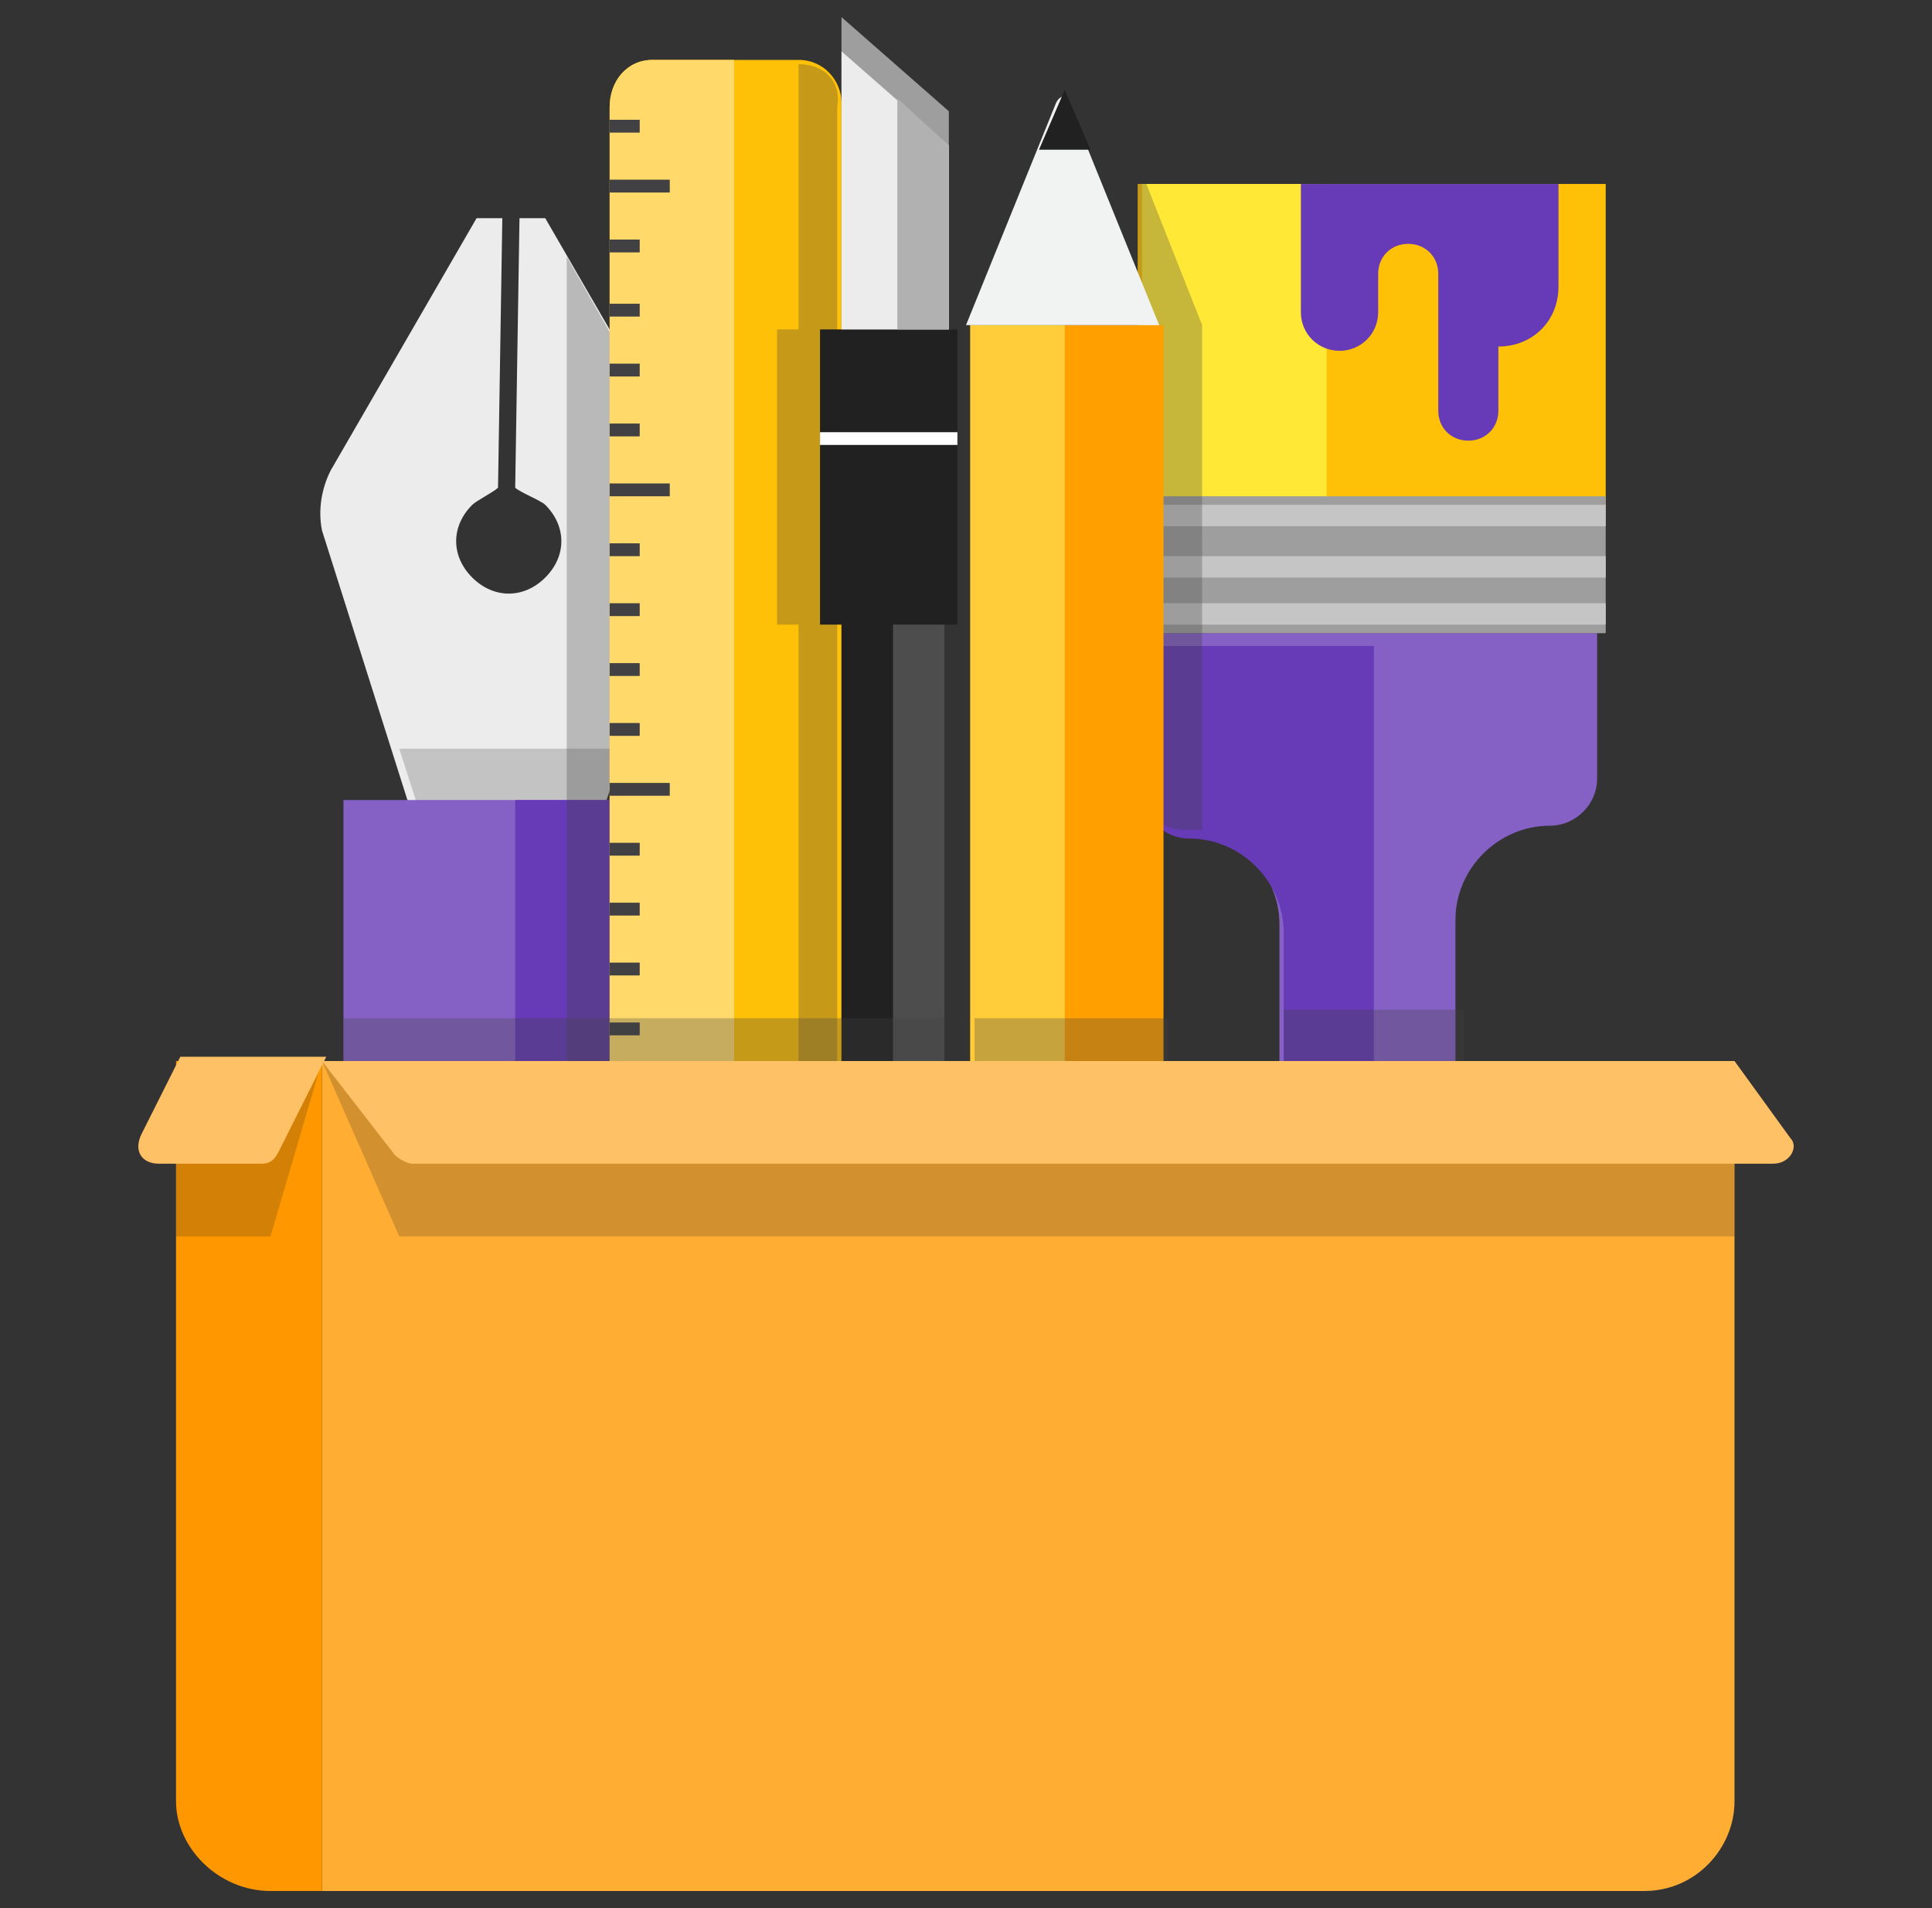 <?xml version="1.0" encoding="UTF-8"?>
<svg width="162px" height="160px" viewBox="0 0 162 160" version="1.1" xmlns="http://www.w3.org/2000/svg" xmlns:xlink="http://www.w3.org/1999/xlink">
    <rect x="0" y="0" width="162" height="160" fill="#333333" stroke="none"/>
    <title>SubType_01_illustration</title>
    <g id="页面-1" stroke="none" stroke-width="1" fill="none" fill-rule="evenodd">
        <g id="SubType_01_illustration" fill-rule="nonzero">
            <g id="XMLID_513_" transform="translate(11.598, 1.435)">
                <g id="XMLID_465_" transform="translate(15.261, 16.861)">
                    <path d="M15.981,53.453 L15.981,53.453 L22.461,53.453 L31.461,26.188 C31.821,24.395 31.821,22.96 31.101,21.166 L18.861,0 L16.701,0 L16.341,22.601 C16.701,22.96 18.501,23.677 18.861,24.036 C20.661,25.83 20.661,28.341 18.861,30.135 C17.061,31.928 14.541,31.928 12.741,30.135 C10.941,28.341 10.941,25.83 12.741,24.036 C13.101,23.677 14.541,22.96 14.901,22.601 L15.261,0 L13.101,0 L0.861,21.166 C0.141,22.601 -0.219,24.395 0.141,26.188 L8.781,53.453 L15.981,53.453 Z" id="XMLID_449_" fill="#ECECEC"></path>
                    <polygon id="XMLID_103_" fill="#231F20" opacity="0.2" points="9.501 53.453 15.981 53.453 16.341 53.453 22.461 53.453 25.701 44.484 6.621 44.484"></polygon>
                    <rect id="XMLID_440_" fill="#8561C5" x="1.941" y="48.789" width="28.8" height="51.659"></rect>
                    <rect id="XMLID_325_" fill="#673AB7" x="16.341" y="48.789" width="14.4" height="51.659"></rect>
                </g>
                <g id="XMLID_483_" transform="translate(83.802, 13.991)">
                    <path d="M0,38.027 L0,50.224 C0,52.377 1.8,54.17 3.96,54.17 C8.28,54.17 11.88,57.758 11.88,62.063 L11.88,95.426 C11.88,99.731 15.48,103.318 20.16,102.601 C24.12,102.242 26.64,98.655 26.64,94.709 L26.64,61.704 C26.64,57.399 30.24,53.812 34.56,53.812 C36.72,53.812 38.52,52.018 38.52,49.865 L38.52,37.668 L0,37.668 L0,38.027 Z M17.28,95.067 C17.28,93.632 18.36,92.556 19.8,92.556 C21.24,92.556 22.32,93.632 22.32,95.067 C22.32,96.502 21.24,97.578 19.8,97.578 C18.36,97.937 17.28,96.502 17.28,95.067 Z" id="XMLID_464_" fill="#8561C5"></path>
                    <rect id="XMLID_467_" fill="#FFC107" x="0" y="0" width="39.24" height="27.982"></rect>
                    <rect id="XMLID_482_" fill="#FFE836" x="0.36" y="0" width="15.48" height="27.982"></rect>
                    <rect id="XMLID_457_" fill="#9E9E9E" x="0" y="26.188" width="39.24" height="11.48"></rect>
                    <rect id="XMLID_458_" fill="#C5C5C5" x="0" y="26.906" width="39.24" height="1.794"></rect>
                    <rect id="XMLID_462_" fill="#C5C5C5" x="0" y="31.211" width="39.24" height="1.794"></rect>
                    <rect id="XMLID_466_" fill="#C5C5C5" x="0" y="35.157" width="39.24" height="1.794"></rect>
                    <path d="M19.8,38.027 L19.8,92.915 C18.36,92.915 17.28,93.991 17.28,95.426 C17.28,96.861 18.36,97.937 19.8,97.937 L19.8,103.318 C15.84,103.318 12.24,100.09 12.24,96.143 L12.24,62.78 C12.24,58.475 8.64,54.888 4.32,54.888 C2.16,54.888 0.36,53.094 0.36,50.942 L0.36,38.744 L19.8,38.744 L19.8,38.027 Z" id="XMLID_489_" fill="#673AB7"></path>
                    <path d="M13.68,0 L13.68,10.762 C13.68,12.556 15.12,13.991 16.92,13.991 L16.92,13.991 C18.72,13.991 20.16,12.556 20.16,10.762 L20.16,7.534 C20.16,6.099 21.24,5.022 22.68,5.022 L22.68,5.022 C24.12,5.022 25.2,6.099 25.2,7.534 L25.2,19.013 C25.2,20.448 26.28,21.525 27.72,21.525 L27.72,21.525 C29.16,21.525 30.24,20.448 30.24,19.013 L30.24,13.632 L30.24,13.632 C33.12,13.632 35.28,11.48 35.28,8.61 L35.28,0 L13.68,0 Z" id="XMLID_104_" fill="#673AB7"></path>
                </g>
                <path d="M83.802,13.991 L83.802,40.538 L83.802,41.256 L83.802,42.332 L83.802,42.691 L83.802,45.202 L83.802,46.996 L83.802,49.507 L83.802,51.3 L83.802,52.377 L83.802,64.215 C83.802,66.368 85.602,68.161 87.762,68.161 C88.122,68.161 88.482,68.161 89.202,68.161 L89.202,25.83 L84.522,13.991 L83.802,13.991 L83.802,13.991 Z" id="XMLID_154_" fill="#414042" opacity="0.3"></path>
                <g id="XMLID_129_" transform="translate(69.402, 5.83)">
                    <rect id="XMLID_443_" fill="#FFA000" x="0.36" y="20" width="16.2" height="79.283"></rect>
                    <path d="M16.2,102.87 L0,102.87 L0,106.816 C0,108.969 1.8,111.121 4.32,111.121 L12.24,111.121 C14.4,111.121 16.56,109.327 16.56,106.816 L16.56,102.87 L16.2,102.87 Z" id="XMLID_135_" fill="#FF5722"></path>
                    <rect id="XMLID_134_" fill="#212121" x="0.36" y="99.283" width="16.2" height="3.946"></rect>
                    <rect id="XMLID_133_" fill="#FFCD39" x="0.36" y="20" width="7.92" height="79.283"></rect>
                    <path d="M7.56,1.345 L0,20 L16.2,20 L8.64,1.345 C8.64,0.628 7.92,0.628 7.56,1.345 Z" id="XMLID_132_" fill="#F1F2F2"></path>
                    <path d="M8.28,0.269 L6.12,5.291 L10.44,5.291 L8.28,0.269 C8.28,-0.09 8.28,-0.09 8.28,0.269 Z" id="XMLID_131_" fill="#212121"></path>
                </g>
                <path d="M39.522,65.65 L46.722,43.408 C47.082,41.614 47.082,40.179 46.362,38.386 L35.922,20.09 L35.922,20.09 L35.922,24.036 L35.922,25.112 L35.922,29.058 L35.922,30.135 L35.922,34.081 L35.922,35.157 L35.922,39.103 L35.922,40.179 L35.922,44.126 L35.922,45.202 L35.922,49.148 L35.922,50.224 L35.922,54.17 L35.922,55.247 L35.922,59.193 L35.922,60.269 L35.922,64.215 L35.922,65.291 L35.922,69.238 L35.922,70.314 L35.922,74.26 L35.922,75.336 L35.922,79.283 L35.922,80.359 L35.922,84.305 L35.922,85.381 L35.922,89.327 L35.922,90.404 L35.922,94.35 L35.922,95.426 L35.922,99.372 L35.922,100.448 L35.922,104.395 L35.922,105.471 L35.922,109.417 L35.922,110.852 L35.922,113.722 C35.922,115.874 37.722,117.309 39.522,117.309 L45.642,117.309 L45.642,65.65 L39.522,65.65 Z" id="XMLID_121_" fill="#414042" opacity="0.3"></path>
                <g id="XMLID_382_" transform="translate(39.522, 3.587)">
                    <path d="M3.6,0 L15.84,0 C18,0 19.44,1.794 19.44,3.587 L19.44,109.776 C19.44,111.928 17.64,113.363 15.84,113.363 L3.6,113.363 C1.44,113.363 0,111.57 0,109.776 L0,3.946 C0,1.794 1.44,0 3.6,0 Z" id="XMLID_128_" fill="#FFC107"></path>
                    <path d="M3.6,0 L10.44,0 L10.44,113.363 L3.6,113.363 C1.44,113.363 0,111.57 0,109.776 L0,3.946 C0,1.794 1.44,0 3.6,0 Z" id="XMLID_136_" fill="#FFDA6A"></path>
                    <rect id="XMLID_125_" fill="#414042" x="0" y="105.83" width="2.52" height="1.076"></rect>
                    <rect id="XMLID_124_" fill="#414042" x="0" y="100.807" width="2.52" height="1.076"></rect>
                    <rect id="XMLID_123_" fill="#414042" x="0" y="95.785" width="2.52" height="1.076"></rect>
                    <rect id="XMLID_122_" fill="#414042" x="0" y="90.762" width="2.52" height="1.076"></rect>
                    <rect id="XMLID_120_" fill="#414042" x="0" y="85.74" width="5.04" height="1.076"></rect>
                    <rect id="XMLID_119_" fill="#414042" x="0" y="80.717" width="2.52" height="1.076"></rect>
                    <rect id="XMLID_116_" fill="#414042" x="0" y="75.695" width="2.52" height="1.076"></rect>
                    <rect id="XMLID_114_" fill="#414042" x="0" y="70.673" width="2.52" height="1.076"></rect>
                    <rect id="XMLID_113_" fill="#414042" x="0" y="65.65" width="2.52" height="1.076"></rect>
                    <rect id="XMLID_112_" fill="#414042" x="0" y="60.628" width="5.04" height="1.076"></rect>
                    <rect id="XMLID_110_" fill="#414042" x="0" y="55.605" width="2.52" height="1.076"></rect>
                    <rect id="XMLID_393_" fill="#414042" x="0" y="50.583" width="2.52" height="1.076"></rect>
                    <rect id="XMLID_109_" fill="#414042" x="0" y="45.561" width="2.52" height="1.076"></rect>
                    <rect id="XMLID_108_" fill="#414042" x="0" y="40.538" width="2.52" height="1.076"></rect>
                    <rect id="XMLID_107_" fill="#414042" x="0" y="35.516" width="5.04" height="1.076"></rect>
                    <rect id="XMLID_105_" fill="#414042" x="0" y="30.493" width="2.52" height="1.076"></rect>
                    <rect id="XMLID_388_" fill="#414042" x="0" y="25.471" width="2.52" height="1.076"></rect>
                    <rect id="XMLID_387_" fill="#414042" x="0" y="20.448" width="2.52" height="1.076"></rect>
                    <rect id="XMLID_386_" fill="#414042" x="0" y="15.067" width="2.52" height="1.076"></rect>
                    <rect id="XMLID_385_" fill="#414042" x="0" y="10.045" width="5.04" height="1.076"></rect>
                    <rect id="XMLID_384_" fill="#414042" x="0" y="5.022" width="2.52" height="1.076"></rect>
                </g>
                <path d="M55.362,3.946 L55.362,26.188 L55.362,26.188 L53.562,26.188 L53.562,34.798 L53.562,35.874 L53.562,50.942 L55.362,50.942 L55.362,116.951 C57.162,116.951 58.602,115.157 58.602,113.363 L58.602,7.534 C58.962,5.381 57.522,3.946 55.362,3.946 Z" id="XMLID_127_" fill="#414042" opacity="0.3"></path>
                <g id="XMLID_484_" transform="translate(57.162, 0)">
                    <rect id="XMLID_450_" fill="#212121" x="1.8" y="49.865" width="8.64" height="67.444"></rect>
                    <rect id="XMLID_451_" fill="#4D4D4D" x="6.12" y="49.865" width="4.32" height="67.444"></rect>
                    <rect id="XMLID_452_" fill="#212121" x="0" y="34.798" width="11.52" height="16.143"></rect>
                    <rect id="XMLID_454_" fill="#FFFFFF" x="0" y="34.798" width="11.52" height="1.076"></rect>
                    <rect id="XMLID_453_" fill="#212121" x="0" y="26.188" width="11.52" height="8.61"></rect>
                    <polygon id="XMLID_455_" fill="#9E9E9E" points="10.8 7.892 1.8 0 1.8 26.188 10.8 26.188"></polygon>
                    <polygon id="XMLID_459_" fill="#ECECEC" points="1.8 2.87 1.8 26.188 10.8 26.188 10.8 10.762"></polygon>
                    <polygon id="XMLID_460_" fill="#B1B1B1" points="6.48 26.188 10.8 26.188 10.8 10.762 6.48 6.816"></polygon>
                </g>
                <g id="XMLID_118_" opacity="0.3" transform="translate(17.202, 83.229)" fill="#414042">
                    <path d="M22.32,33.722 L25.92,33.722 L28.44,33.722 L32.4,33.722 L37.8,33.722 C37.8,33.722 37.8,33.722 38.16,33.722 L38.16,33.722 C39.24,33.722 39.96,33.363 40.68,32.646 C40.68,32.646 40.68,32.646 40.68,32.287 C41.04,31.928 41.04,31.57 41.4,31.57 C41.4,31.211 41.76,30.852 41.76,30.135 L41.76,0.717 L0,0.717 L0,34.081 L14.4,34.081 L22.32,34.081 L22.32,33.722 Z" id="XMLID_155_"></path>
                    <path d="M52.56,29.776 C52.56,31.928 54.36,34.081 56.88,34.081 L64.8,34.081 C66.96,34.081 69.12,32.287 69.12,29.776 L69.12,25.83 L69.12,21.883 L69.12,0.717 L52.92,0.717 L52.92,21.883 L52.92,25.83 L52.92,29.776 L52.56,29.776 Z" id="XMLID_157_"></path>
                    <polygon id="XMLID_158_" points="50.4 33.722 50.4 0.717 41.76 0.717 41.76 33.722 46.08 33.722"></polygon>
                    <path d="M78.84,0.717 L78.84,26.547 C78.84,26.906 78.84,27.623 78.84,27.982 C78.84,28.341 78.84,28.341 79.2,28.7 C79.2,29.058 79.2,29.417 79.56,29.417 C79.56,29.776 79.92,29.776 79.92,30.135 C79.92,30.135 79.92,30.493 80.28,30.493 C80.64,30.852 80.64,31.211 81,31.211 C81,31.211 81,31.211 81.36,31.57 C81.72,31.928 82.08,32.287 82.44,32.287 C82.44,32.287 82.44,32.287 82.44,32.287 C83.88,33.363 85.32,33.722 87.48,33.363 C91.44,33.004 93.96,29.417 93.96,25.471 L93.96,0 L78.84,0 L78.84,0.717 Z M86.4,28.7 C84.96,28.7 83.88,27.623 83.88,26.188 C83.88,24.753 84.96,23.677 86.4,23.677 C87.84,23.677 88.92,24.753 88.92,26.188 C88.92,27.265 87.84,28.7 86.4,28.7 Z" id="XMLID_199_"></path>
                </g>
                <g id="XMLID_130_" transform="translate(0, 87.175)">
                    <path d="M126.282,69.955 L15.402,69.955 L15.402,0.359 L133.842,0.359 L133.842,62.422 C133.842,66.368 130.602,69.955 126.282,69.955 Z" id="XMLID_492_" fill="#FFAD33"></path>
                    <path d="M11.082,69.955 L15.402,69.955 L15.402,0.359 L3.162,0.359 L3.162,62.422 C3.162,66.368 6.762,69.955 11.082,69.955 Z" id="XMLID_494_" fill="#FF9800"></path>
                    <polygon id="XMLID_500_" fill="#231F20" opacity="0.2" points="3.162 15.067 11.082 15.067 15.402 0.359 3.162 3.229"></polygon>
                    <path d="M1.722,8.969 L10.362,8.969 C11.082,8.969 11.442,8.61 11.802,7.892 L15.762,0 L3.522,0 L0.282,6.457 C-0.438,7.892 0.282,8.969 1.722,8.969 Z" id="XMLID_495_" fill="#FFC166"></path>
                    <polygon id="XMLID_497_" fill="#231F20" opacity="0.2" points="133.842 15.067 133.842 3.229 15.402 0.359 21.882 15.067"></polygon>
                    <path d="M137.082,8.969 L22.962,8.969 C22.602,8.969 21.882,8.61 21.522,8.251 L15.402,0.359 L133.842,0.359 L138.522,6.816 C139.242,7.534 138.522,8.969 137.082,8.969 Z" id="XMLID_493_" fill="#FFC166"></path>
                </g>
            </g>
        </g>
    </g>
</svg>